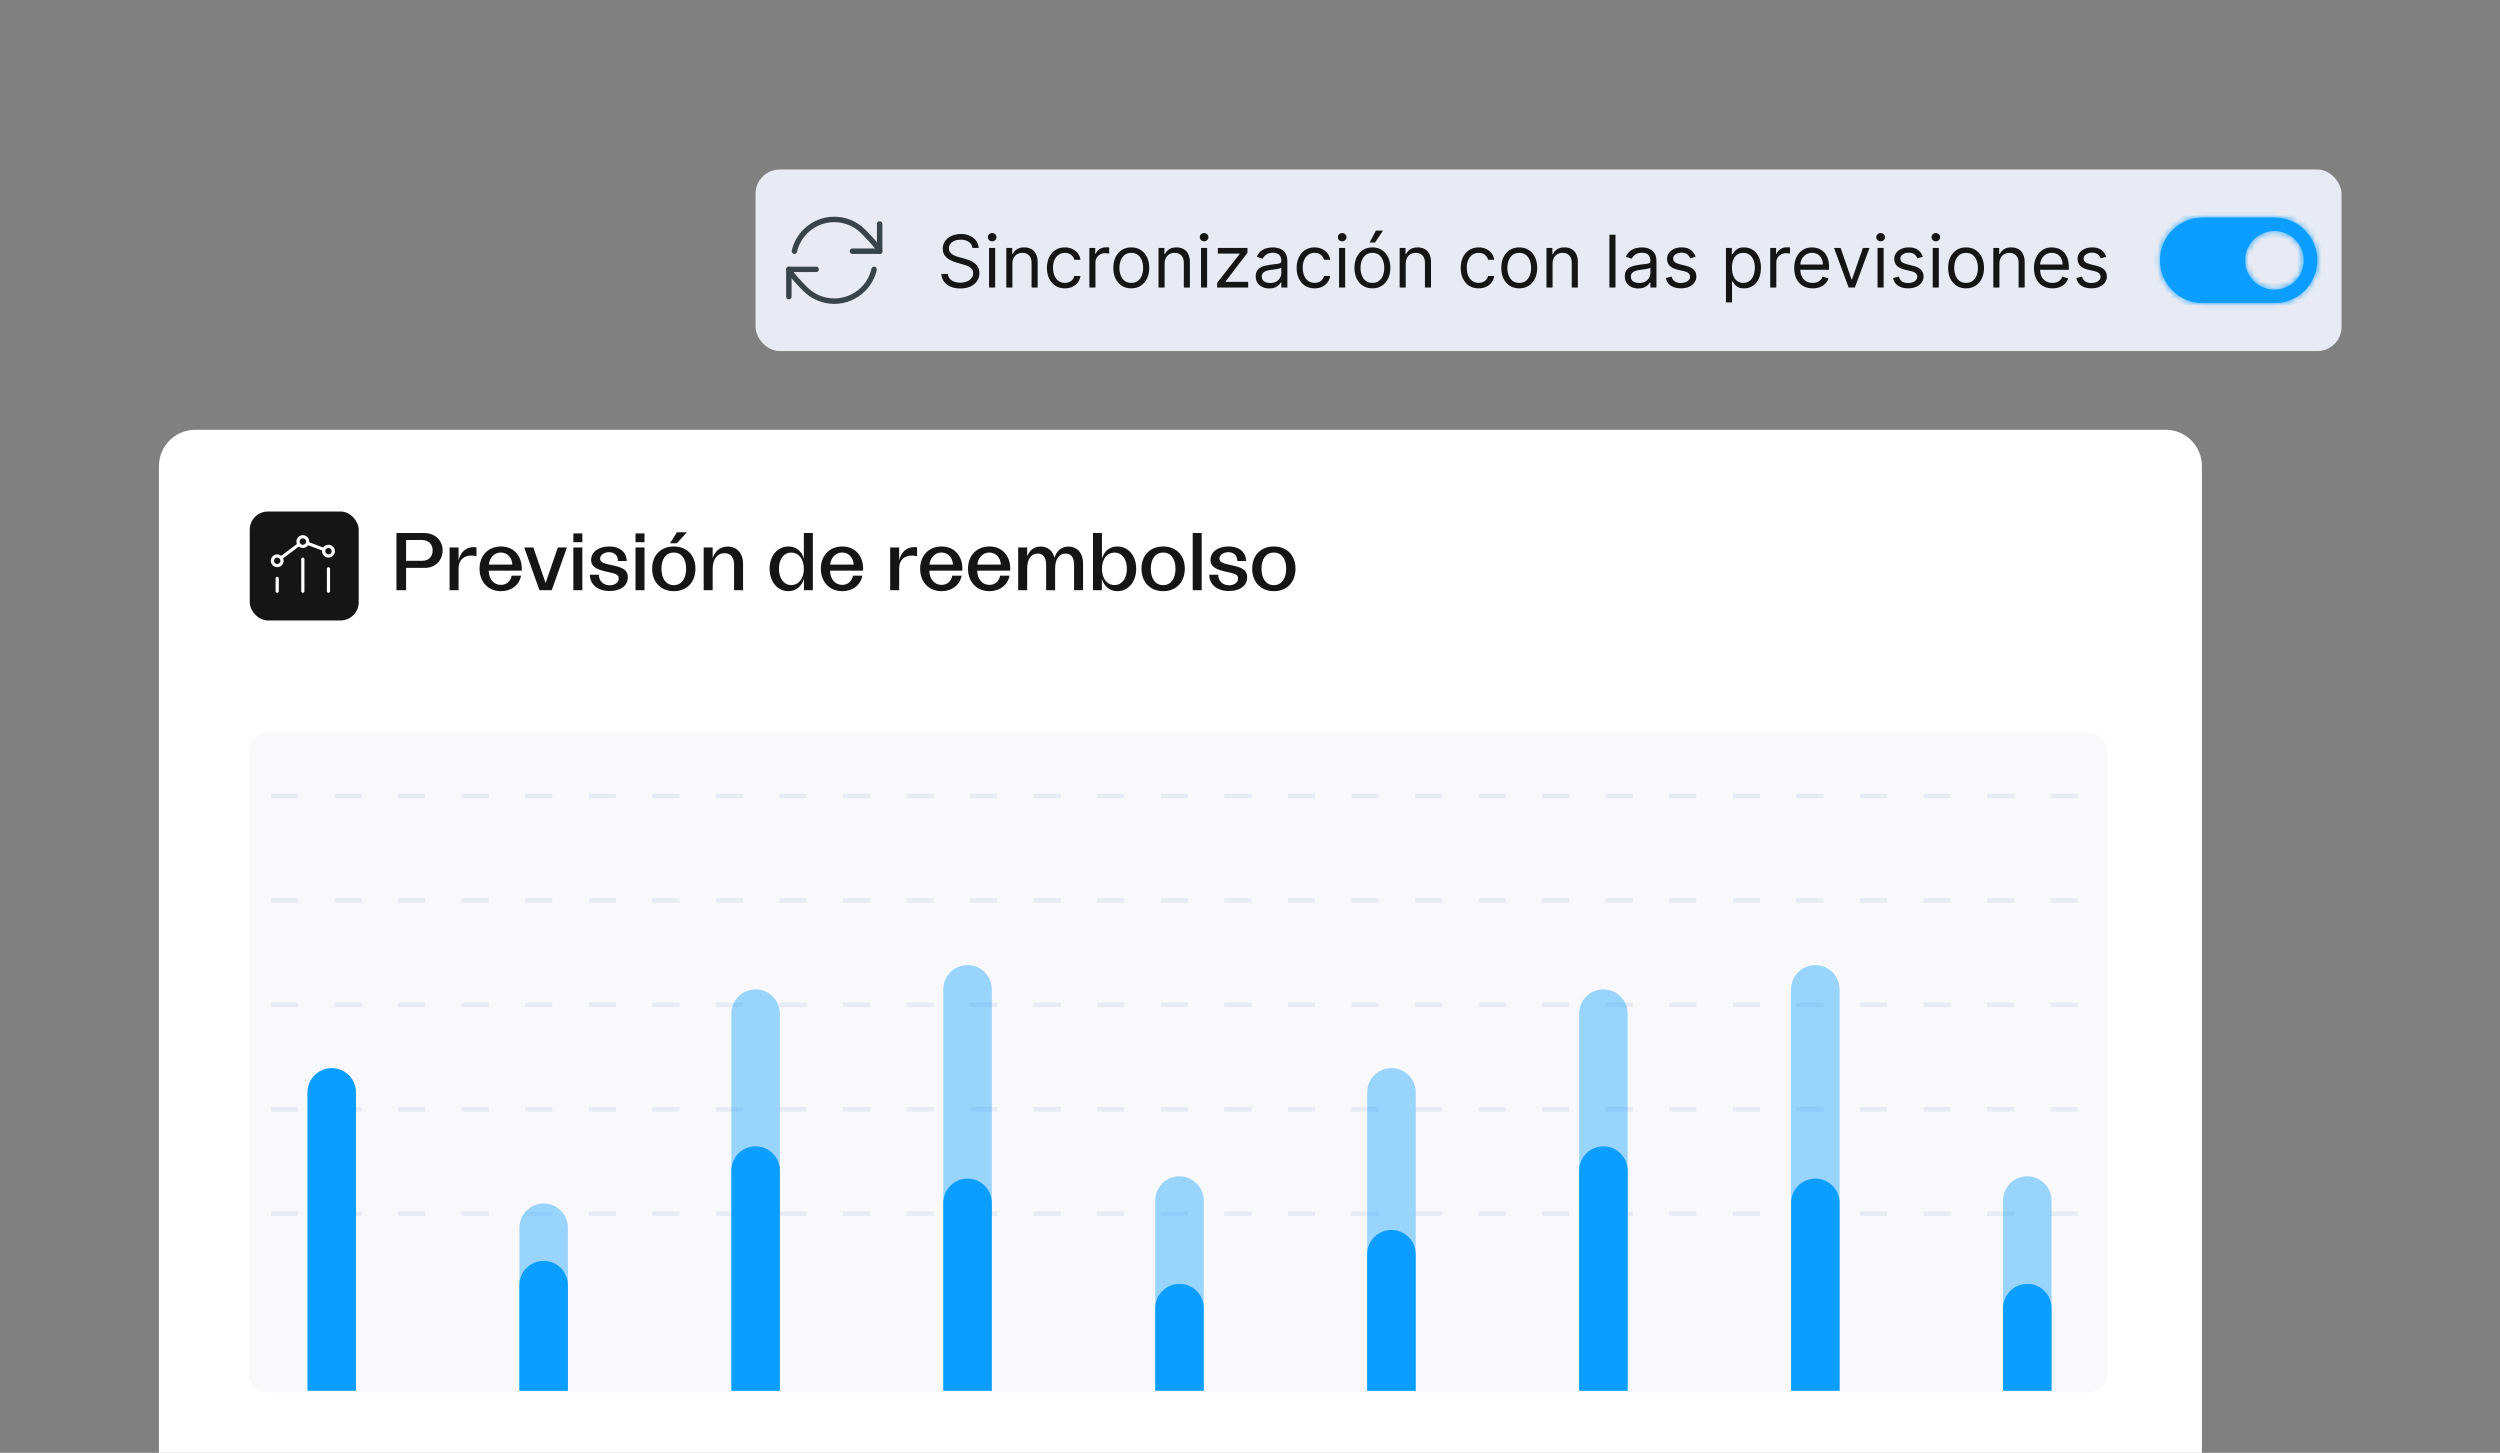 <svg width="413" height="240" viewBox="0 0 413 240" fill="none" xmlns="http://www.w3.org/2000/svg">
<rect x="0" y="0" width="413" height="240" fill="#808080" stroke="none"/>
<g clip-path="url(#clip0_10545_320664)">
<g clip-path="url(#clip1_10545_320664)">
<path d="M26.258 77C26.258 73.686 28.944 71 32.258 71H357.758C361.072 71 363.758 73.686 363.758 77V342.5C363.758 345.814 361.072 348.5 357.758 348.5H32.258C28.944 348.5 26.258 345.814 26.258 342.5V77Z" fill="white"/>
<rect x="41.258" y="84.5" width="18" height="18" rx="3" fill="#151515"/>
<path d="M54.264 97.669V93.963M50.028 97.669V92.375M45.793 97.669V95.552" stroke="white" stroke-width="0.529" stroke-linecap="round" stroke-linejoin="round"/>
<path d="M50.774 89.745L53.51 90.771M49.394 89.943L46.429 92.166M54.826 90.493C55.136 90.803 55.136 91.306 54.826 91.616C54.516 91.926 54.013 91.926 53.703 91.616C53.393 91.306 53.393 90.803 53.703 90.493C54.013 90.183 54.516 90.183 54.826 90.493ZM46.356 92.081C46.666 92.391 46.666 92.894 46.356 93.204C46.045 93.514 45.543 93.514 45.233 93.204C44.922 92.894 44.922 92.391 45.233 92.081C45.543 91.771 46.045 91.771 46.356 92.081ZM50.591 88.904C50.901 89.215 50.901 89.717 50.591 90.028C50.281 90.338 49.778 90.338 49.468 90.028C49.158 89.717 49.158 89.215 49.468 88.904C49.778 88.594 50.281 88.594 50.591 88.904Z" stroke="white" stroke-width="0.529" stroke-linecap="round" stroke-linejoin="round"/>
<path d="M65.493 97.5V88.05H70.056C71.838 88.05 73.121 89.251 73.121 90.925C73.121 92.6 71.892 93.814 70.205 93.814H67.086V97.5H65.493ZM67.086 92.64H69.8C70.812 92.64 71.474 91.938 71.474 90.925C71.474 89.927 70.785 89.211 69.719 89.211H67.086V92.64ZM74.27 97.5V90.439H75.755V92.573C76.079 91.249 76.916 90.385 78.266 90.385C78.415 90.385 78.563 90.385 78.712 90.426V91.897C78.469 91.83 78.145 91.776 77.888 91.776C76.741 91.776 75.755 92.41 75.755 93.909V97.5H74.27ZM82.769 97.662C80.65 97.662 79.219 96.136 79.219 93.95C79.219 91.776 80.65 90.278 82.769 90.278C85.132 90.278 86.347 92.181 86.185 94.273H80.744C80.744 95.664 81.581 96.623 82.756 96.623C83.674 96.623 84.376 96.015 84.524 95.097H86.077C85.78 96.677 84.443 97.662 82.769 97.662ZM80.758 93.275H84.646C84.578 92.1 83.809 91.276 82.742 91.276C81.676 91.276 80.866 92.127 80.758 93.275ZM89.12 97.5L86.595 90.439H88.107L90.132 96.312L92.157 90.439H93.656L91.145 97.5H89.12ZM94.718 97.5V90.439H96.203V97.5H94.718ZM94.718 89.576V88.118H96.203V89.576H94.718ZM100.717 97.635C98.624 97.635 97.45 96.46 97.45 94.948H98.935C98.935 96.123 99.826 96.69 100.73 96.69C101.459 96.69 102.215 96.299 102.215 95.556C102.215 94.921 101.689 94.76 100.474 94.503C98.854 94.152 97.652 93.774 97.652 92.505C97.652 91.249 98.8 90.278 100.636 90.278C102.634 90.278 103.538 91.439 103.538 92.68H102.094C102.08 91.776 101.54 91.222 100.609 91.222C99.731 91.222 99.137 91.736 99.137 92.289C99.137 92.924 99.88 93.112 100.96 93.342C102.58 93.68 103.714 93.99 103.714 95.367C103.714 96.798 102.485 97.635 100.717 97.635ZM104.988 97.5V90.439H106.473V97.5H104.988ZM104.988 89.576V88.118H106.473V89.576H104.988ZM111.324 97.662C109.164 97.662 107.733 96.177 107.733 93.936C107.733 91.736 109.164 90.278 111.324 90.278C113.457 90.278 114.888 91.736 114.888 93.936C114.888 96.177 113.457 97.662 111.324 97.662ZM109.272 93.95C109.272 95.624 110.055 96.663 111.311 96.663C112.566 96.663 113.349 95.624 113.349 93.95C113.349 92.302 112.566 91.276 111.311 91.276C110.055 91.276 109.272 92.302 109.272 93.95ZM110.676 89.751L111.837 87.928H113.471L111.824 89.751H110.676ZM116.247 97.5V90.439H117.732V92.195C118.15 90.966 119.041 90.291 120.216 90.291C121.728 90.291 122.754 91.371 122.754 93.153V97.5H121.269V93.275C121.269 92.087 120.688 91.385 119.689 91.385C118.474 91.385 117.732 92.41 117.732 93.977V97.5H116.247ZM130.246 97.662C128.491 97.662 127.141 96.163 127.141 93.95C127.141 91.763 128.477 90.278 130.259 90.278C131.515 90.278 132.487 91.074 132.797 92.316V88.05H134.282V97.5H132.811V95.61C132.446 96.852 131.501 97.662 130.246 97.662ZM128.68 93.95C128.68 95.57 129.503 96.65 130.705 96.65C131.96 96.65 132.797 95.583 132.797 93.963C132.797 92.356 131.96 91.29 130.705 91.29C129.49 91.29 128.68 92.356 128.68 93.95ZM139.155 97.662C137.036 97.662 135.605 96.136 135.605 93.95C135.605 91.776 137.036 90.278 139.155 90.278C141.518 90.278 142.733 92.181 142.571 94.273H137.13C137.13 95.664 137.967 96.623 139.142 96.623C140.06 96.623 140.762 96.015 140.91 95.097H142.463C142.166 96.677 140.829 97.662 139.155 97.662ZM137.144 93.275H141.032C140.964 92.1 140.195 91.276 139.128 91.276C138.062 91.276 137.252 92.127 137.144 93.275ZM147.057 97.5V90.439H148.542V92.573C148.866 91.249 149.703 90.385 151.053 90.385C151.202 90.385 151.35 90.385 151.499 90.426V91.897C151.256 91.83 150.932 91.776 150.675 91.776C149.528 91.776 148.542 92.41 148.542 93.909V97.5H147.057ZM155.556 97.662C153.436 97.662 152.005 96.136 152.005 93.95C152.005 91.776 153.436 90.278 155.556 90.278C157.918 90.278 159.133 92.181 158.971 94.273H153.531C153.531 95.664 154.368 96.623 155.542 96.623C156.46 96.623 157.162 96.015 157.311 95.097H158.863C158.566 96.677 157.23 97.662 155.556 97.662ZM153.544 93.275H157.432C157.365 92.1 156.595 91.276 155.529 91.276C154.462 91.276 153.652 92.127 153.544 93.275ZM163.466 97.662C161.346 97.662 159.915 96.136 159.915 93.95C159.915 91.776 161.346 90.278 163.466 90.278C165.828 90.278 167.043 92.181 166.881 94.273H161.441C161.441 95.664 162.278 96.623 163.452 96.623C164.37 96.623 165.072 96.015 165.221 95.097H166.773C166.476 96.677 165.14 97.662 163.466 97.662ZM161.454 93.275H165.342C165.275 92.1 164.505 91.276 163.439 91.276C162.372 91.276 161.562 92.127 161.454 93.275ZM177.438 93.315C177.438 92.005 176.871 91.452 176.047 91.452C174.913 91.452 174.306 92.424 174.306 93.95V97.5H172.821V93.315C172.821 92.019 172.254 91.452 171.43 91.452C170.296 91.452 169.689 92.424 169.689 93.95V97.5H168.204V90.439H169.689V91.897C170.107 90.871 170.863 90.291 171.916 90.291C173.01 90.291 173.901 90.912 174.198 92.141C174.576 90.953 175.386 90.291 176.52 90.291C177.883 90.291 178.923 91.276 178.923 93.126V97.5H177.438V93.315ZM184.593 97.662C183.338 97.662 182.393 96.865 182.028 95.624V97.5H180.557V88.05H182.042V92.302C182.366 91.074 183.324 90.278 184.58 90.278C186.362 90.278 187.698 91.763 187.698 93.95C187.698 96.163 186.348 97.662 184.593 97.662ZM182.042 93.963C182.042 95.583 182.879 96.65 184.134 96.65C185.349 96.65 186.159 95.57 186.159 93.95C186.159 92.356 185.349 91.29 184.134 91.29C182.879 91.29 182.042 92.356 182.042 93.963ZM192.166 97.662C190.006 97.662 188.575 96.177 188.575 93.936C188.575 91.736 190.006 90.278 192.166 90.278C194.299 90.278 195.73 91.736 195.73 93.936C195.73 96.177 194.299 97.662 192.166 97.662ZM190.114 93.95C190.114 95.624 190.897 96.663 192.152 96.663C193.408 96.663 194.191 95.624 194.191 93.95C194.191 92.302 193.408 91.276 192.152 91.276C190.897 91.276 190.114 92.302 190.114 93.95ZM197.036 97.5V88.05H198.521V97.5H197.036ZM203.034 97.635C200.942 97.635 199.767 96.46 199.767 94.948H201.252C201.252 96.123 202.143 96.69 203.048 96.69C203.777 96.69 204.533 96.299 204.533 95.556C204.533 94.921 204.006 94.76 202.791 94.503C201.171 94.152 199.97 93.774 199.97 92.505C199.97 91.249 201.117 90.278 202.953 90.278C204.951 90.278 205.856 91.439 205.856 92.68H204.411C204.398 91.776 203.858 91.222 202.926 91.222C202.049 91.222 201.455 91.736 201.455 92.289C201.455 92.924 202.197 93.112 203.277 93.342C204.897 93.68 206.031 93.99 206.031 95.367C206.031 96.798 204.803 97.635 203.034 97.635ZM210.452 97.662C208.292 97.662 206.861 96.177 206.861 93.936C206.861 91.736 208.292 90.278 210.452 90.278C212.585 90.278 214.016 91.736 214.016 93.936C214.016 96.177 212.585 97.662 210.452 97.662ZM208.4 93.95C208.4 95.624 209.183 96.663 210.438 96.663C211.694 96.663 212.477 95.624 212.477 93.95C212.477 92.302 211.694 91.276 210.438 91.276C209.183 91.276 208.4 92.302 208.4 93.95Z" fill="#151515"/>
<g clip-path="url(#clip2_10545_320664)">
<rect x="41.102" y="121" width="307" height="109" rx="3" fill="#F9F9FB"/>
<line x1="34.25" y1="131.5" x2="355.455" y2="131.5" stroke="#E8EBF3" stroke-width="0.75" stroke-dasharray="4.5 6"/>
<line x1="34.25" y1="148.75" x2="355.455" y2="148.75" stroke="#E8EBF3" stroke-width="0.75" stroke-dasharray="4.5 6"/>
<line x1="34.25" y1="166" x2="355.455" y2="166" stroke="#E8EBF3" stroke-width="0.75" stroke-dasharray="4.5 6"/>
<line x1="34.25" y1="183.25" x2="355.455" y2="183.25" stroke="#E8EBF3" stroke-width="0.75" stroke-dasharray="4.5 6"/>
<line x1="34.25" y1="200.5" x2="355.455" y2="200.5" stroke="#E8EBF3" stroke-width="0.75" stroke-dasharray="4.5 6"/>
<path d="M50.793 180.46C50.793 178.247 52.587 176.453 54.8 176.453C57.013 176.453 58.807 178.247 58.807 180.46L58.807 229.757H50.793L50.793 180.46Z" fill="#0C9EFF"/>
<path d="M85.805 202.827C85.805 200.614 87.599 198.82 89.811 198.82C92.024 198.82 93.818 200.614 93.818 202.827L93.818 229.755H85.805L85.805 202.827Z" fill="#0C9EFF" fill-opacity="0.4"/>
<path d="M85.805 212.304C85.805 210.091 87.599 208.297 89.811 208.297C92.024 208.297 93.818 210.091 93.818 212.304L93.818 229.755H85.805L85.805 212.304Z" fill="#0C9EFF"/>
<path d="M120.82 167.452C120.82 165.239 122.614 163.445 124.827 163.445C127.04 163.445 128.834 165.239 128.834 167.452L128.834 229.754H120.82L120.82 167.452Z" fill="#0C9EFF" fill-opacity="0.4"/>
<path d="M120.82 193.382C120.82 191.169 122.614 189.375 124.827 189.375C127.04 189.375 128.834 191.169 128.834 193.382L128.834 229.755H120.82L120.82 193.382Z" fill="#0C9EFF"/>
<path d="M155.832 163.436C155.832 161.224 157.626 159.43 159.839 159.43C162.052 159.43 163.846 161.224 163.846 163.436L163.846 229.752H155.832L155.832 163.436Z" fill="#0C9EFF" fill-opacity="0.4"/>
<path d="M155.832 198.71C155.832 196.497 157.626 194.703 159.839 194.703C162.052 194.703 163.846 196.497 163.846 198.71L163.846 229.754H155.832L155.832 198.71Z" fill="#0C9EFF"/>
<path d="M190.848 198.335C190.848 196.122 192.642 194.328 194.854 194.328C197.067 194.328 198.861 196.122 198.861 198.335L198.861 229.75H190.848L190.848 198.335Z" fill="#0C9EFF" fill-opacity="0.4"/>
<path d="M190.848 216.101C190.848 213.888 192.642 212.094 194.854 212.094C197.067 212.094 198.861 213.888 198.861 216.101L198.861 229.75H190.848L190.848 216.101Z" fill="#0C9EFF"/>
<path d="M225.859 180.46C225.859 178.247 227.653 176.453 229.866 176.453C232.079 176.453 233.873 178.247 233.873 180.46L233.873 229.757H225.859L225.859 180.46Z" fill="#0C9EFF" fill-opacity="0.4"/>
<path d="M225.859 207.194C225.859 204.981 227.653 203.188 229.866 203.188C232.079 203.188 233.873 204.981 233.873 207.194L233.873 229.756H225.859L225.859 207.194Z" fill="#0C9EFF"/>
<path d="M260.875 167.452C260.875 165.239 262.669 163.445 264.882 163.445C267.095 163.445 268.889 165.239 268.889 167.452L268.889 229.754H260.875L260.875 167.452Z" fill="#0C9EFF" fill-opacity="0.4"/>
<path d="M260.875 193.382C260.875 191.169 262.669 189.375 264.882 189.375C267.095 189.375 268.889 191.169 268.889 193.382L268.889 229.755H260.875L260.875 193.382Z" fill="#0C9EFF"/>
<path d="M295.887 163.436C295.887 161.224 297.681 159.43 299.894 159.43C302.106 159.43 303.9 161.224 303.9 163.436L303.9 229.752H295.887L295.887 163.436Z" fill="#0C9EFF" fill-opacity="0.4"/>
<path d="M295.887 198.71C295.887 196.497 297.681 194.703 299.894 194.703C302.106 194.703 303.9 196.497 303.9 198.71L303.9 229.754H295.887L295.887 198.71Z" fill="#0C9EFF"/>
<path d="M330.902 198.335C330.902 196.122 332.696 194.328 334.909 194.328C337.122 194.328 338.916 196.122 338.916 198.335L338.916 229.75H330.902L330.902 198.335Z" fill="#0C9EFF" fill-opacity="0.4"/>
<path d="M330.902 216.101C330.902 213.888 332.696 212.094 334.909 212.094C337.122 212.094 338.916 213.888 338.916 216.101L338.916 229.75H330.902L330.902 216.101Z" fill="#0C9EFF"/>
</g>
</g>
<rect x="124.82" y="28" width="262" height="30" rx="4" fill="#E8EBF3"/>
<path d="M130.32 44.5C130.32 44.5 130.411 45.137 133.047 47.773C135.683 50.409 139.957 50.409 142.593 47.773C143.527 46.839 144.13 45.7 144.402 44.5M145.32 41.5C145.32 41.5 145.229 40.863 142.593 38.227C139.957 35.591 135.683 35.591 133.047 38.227C132.113 39.161 131.51 40.3 131.238 41.5" stroke="#39434C" stroke-width="0.9" stroke-linecap="round" stroke-linejoin="round"/>
<path d="M145.32 37V41.5H140.82M130.32 49V44.5H134.82" stroke="#39434C" stroke-width="0.9" stroke-linecap="round" stroke-linejoin="round"/>
<path d="M160.65 40.955C160.599 40.523 160.391 40.188 160.028 39.949C159.664 39.71 159.218 39.591 158.69 39.591C158.303 39.591 157.965 39.653 157.675 39.778C157.388 39.903 157.164 40.075 157.002 40.294C156.843 40.513 156.763 40.761 156.763 41.04C156.763 41.273 156.819 41.473 156.93 41.641C157.043 41.805 157.188 41.943 157.364 42.054C157.54 42.162 157.725 42.251 157.918 42.322C158.112 42.391 158.289 42.446 158.451 42.489L159.337 42.727C159.565 42.787 159.817 42.869 160.096 42.974C160.377 43.08 160.646 43.223 160.901 43.405C161.16 43.584 161.373 43.814 161.54 44.095C161.708 44.376 161.792 44.722 161.792 45.131C161.792 45.602 161.668 46.028 161.421 46.409C161.177 46.79 160.819 47.092 160.347 47.317C159.879 47.541 159.309 47.653 158.638 47.653C158.013 47.653 157.472 47.553 157.015 47.351C156.56 47.149 156.202 46.868 155.941 46.507C155.683 46.146 155.536 45.727 155.502 45.25H156.593C156.621 45.58 156.732 45.852 156.925 46.068C157.121 46.281 157.369 46.44 157.667 46.545C157.968 46.648 158.292 46.699 158.638 46.699C159.042 46.699 159.404 46.633 159.725 46.503C160.046 46.369 160.3 46.185 160.488 45.949C160.675 45.71 160.769 45.432 160.769 45.114C160.769 44.824 160.688 44.588 160.526 44.406C160.364 44.224 160.151 44.077 159.887 43.963C159.623 43.849 159.337 43.75 159.031 43.665L157.957 43.358C157.275 43.162 156.735 42.882 156.337 42.519C155.94 42.155 155.741 41.679 155.741 41.091C155.741 40.602 155.873 40.176 156.137 39.812C156.404 39.446 156.762 39.162 157.211 38.96C157.663 38.756 158.167 38.653 158.724 38.653C159.286 38.653 159.786 38.754 160.224 38.956C160.661 39.155 161.008 39.428 161.263 39.774C161.522 40.121 161.658 40.514 161.673 40.955H160.65ZM163.393 47.5V40.955H164.399V47.5H163.393ZM163.904 39.864C163.708 39.864 163.539 39.797 163.397 39.663C163.258 39.53 163.189 39.369 163.189 39.182C163.189 38.994 163.258 38.834 163.397 38.7C163.539 38.567 163.708 38.5 163.904 38.5C164.1 38.5 164.268 38.567 164.407 38.7C164.549 38.834 164.62 38.994 164.62 39.182C164.62 39.369 164.549 39.53 164.407 39.663C164.268 39.797 164.1 39.864 163.904 39.864ZM167.246 43.562V47.5H166.241V40.955H167.212V41.977H167.298C167.451 41.645 167.684 41.378 167.996 41.176C168.309 40.972 168.712 40.869 169.207 40.869C169.65 40.869 170.038 40.96 170.37 41.142C170.702 41.321 170.961 41.594 171.146 41.96C171.33 42.324 171.423 42.784 171.423 43.341V47.5H170.417V43.409C170.417 42.895 170.283 42.494 170.016 42.207C169.749 41.918 169.383 41.773 168.917 41.773C168.596 41.773 168.309 41.842 168.056 41.981C167.806 42.121 167.609 42.324 167.464 42.591C167.319 42.858 167.246 43.182 167.246 43.562ZM175.919 47.636C175.306 47.636 174.777 47.492 174.334 47.202C173.891 46.912 173.55 46.513 173.311 46.004C173.073 45.496 172.953 44.915 172.953 44.261C172.953 43.597 173.076 43.01 173.32 42.501C173.567 41.99 173.911 41.591 174.351 41.304C174.794 41.014 175.311 40.869 175.902 40.869C176.363 40.869 176.777 40.955 177.147 41.125C177.516 41.295 177.819 41.534 178.054 41.841C178.29 42.148 178.436 42.506 178.493 42.915H177.488C177.411 42.617 177.24 42.352 176.976 42.122C176.715 41.889 176.363 41.773 175.919 41.773C175.527 41.773 175.184 41.875 174.888 42.08C174.596 42.281 174.367 42.567 174.202 42.936C174.04 43.303 173.959 43.733 173.959 44.227C173.959 44.733 174.039 45.173 174.198 45.548C174.36 45.923 174.587 46.215 174.88 46.422C175.175 46.629 175.522 46.733 175.919 46.733C176.181 46.733 176.418 46.688 176.631 46.597C176.844 46.506 177.025 46.375 177.172 46.205C177.32 46.034 177.425 45.83 177.488 45.591H178.493C178.436 45.977 178.296 46.325 178.071 46.635C177.85 46.942 177.556 47.186 177.189 47.368C176.826 47.547 176.402 47.636 175.919 47.636ZM179.963 47.5V40.955H180.935V41.943H181.003C181.123 41.619 181.338 41.356 181.651 41.155C181.963 40.953 182.316 40.852 182.708 40.852C182.782 40.852 182.874 40.854 182.985 40.856C183.096 40.859 183.179 40.864 183.236 40.869V41.892C183.202 41.883 183.124 41.871 183.002 41.854C182.882 41.834 182.756 41.824 182.623 41.824C182.304 41.824 182.02 41.891 181.77 42.024C181.523 42.155 181.327 42.337 181.182 42.57C181.04 42.8 180.969 43.062 180.969 43.358V47.5H179.963ZM186.888 47.636C186.297 47.636 185.779 47.496 185.333 47.215C184.89 46.933 184.543 46.54 184.293 46.034C184.046 45.528 183.922 44.938 183.922 44.261C183.922 43.58 184.046 42.984 184.293 42.476C184.543 41.967 184.89 41.572 185.333 41.291C185.779 41.01 186.297 40.869 186.888 40.869C187.479 40.869 187.996 41.01 188.439 41.291C188.885 41.572 189.232 41.967 189.479 42.476C189.729 42.984 189.854 43.58 189.854 44.261C189.854 44.938 189.729 45.528 189.479 46.034C189.232 46.54 188.885 46.933 188.439 47.215C187.996 47.496 187.479 47.636 186.888 47.636ZM186.888 46.733C187.337 46.733 187.706 46.618 187.996 46.388C188.286 46.158 188.5 45.855 188.64 45.48C188.779 45.105 188.848 44.699 188.848 44.261C188.848 43.824 188.779 43.416 188.64 43.038C188.5 42.66 188.286 42.355 187.996 42.122C187.706 41.889 187.337 41.773 186.888 41.773C186.439 41.773 186.07 41.889 185.78 42.122C185.49 42.355 185.276 42.66 185.137 43.038C184.998 43.416 184.928 43.824 184.928 44.261C184.928 44.699 184.998 45.105 185.137 45.48C185.276 45.855 185.49 46.158 185.78 46.388C186.07 46.618 186.439 46.733 186.888 46.733ZM192.395 43.562V47.5H191.389V40.955H192.361V41.977H192.446C192.599 41.645 192.832 41.378 193.145 41.176C193.457 40.972 193.861 40.869 194.355 40.869C194.798 40.869 195.186 40.96 195.518 41.142C195.851 41.321 196.109 41.594 196.294 41.96C196.479 42.324 196.571 42.784 196.571 43.341V47.5H195.565V43.409C195.565 42.895 195.432 42.494 195.165 42.207C194.898 41.918 194.531 41.773 194.065 41.773C193.744 41.773 193.457 41.842 193.205 41.981C192.955 42.121 192.757 42.324 192.612 42.591C192.467 42.858 192.395 43.182 192.395 43.562ZM198.409 47.5V40.955H199.414V47.5H198.409ZM198.92 39.864C198.724 39.864 198.555 39.797 198.413 39.663C198.274 39.53 198.204 39.369 198.204 39.182C198.204 38.994 198.274 38.834 198.413 38.7C198.555 38.567 198.724 38.5 198.92 38.5C199.116 38.5 199.284 38.567 199.423 38.7C199.565 38.834 199.636 38.994 199.636 39.182C199.636 39.369 199.565 39.53 199.423 39.663C199.284 39.797 199.116 39.864 198.92 39.864ZM201.069 47.5V46.733L204.785 41.96V41.892H201.188V40.955H206.08V41.756L202.467 46.494V46.562H206.2V47.5H201.069ZM209.675 47.653C209.26 47.653 208.884 47.575 208.545 47.419C208.207 47.26 207.939 47.031 207.74 46.733C207.541 46.432 207.442 46.068 207.442 45.642C207.442 45.267 207.516 44.963 207.663 44.73C207.811 44.494 208.009 44.31 208.256 44.176C208.503 44.043 208.776 43.943 209.074 43.878C209.375 43.81 209.678 43.756 209.982 43.716C210.379 43.665 210.702 43.626 210.949 43.601C211.199 43.572 211.381 43.526 211.494 43.46C211.611 43.395 211.669 43.281 211.669 43.119V43.085C211.669 42.665 211.554 42.338 211.324 42.105C211.097 41.872 210.751 41.756 210.288 41.756C209.808 41.756 209.432 41.861 209.159 42.071C208.886 42.281 208.695 42.506 208.584 42.744L207.629 42.403C207.8 42.006 208.027 41.696 208.311 41.474C208.598 41.25 208.911 41.094 209.249 41.006C209.589 40.915 209.925 40.869 210.254 40.869C210.464 40.869 210.706 40.895 210.979 40.946C211.254 40.994 211.52 41.095 211.776 41.249C212.034 41.402 212.249 41.633 212.419 41.943C212.589 42.253 212.675 42.668 212.675 43.188V47.5H211.669V46.614H211.618C211.55 46.756 211.436 46.908 211.277 47.07C211.118 47.231 210.906 47.369 210.642 47.483C210.378 47.597 210.055 47.653 209.675 47.653ZM209.828 46.75C210.226 46.75 210.561 46.672 210.834 46.516C211.109 46.359 211.317 46.158 211.456 45.91C211.598 45.663 211.669 45.403 211.669 45.131V44.21C211.626 44.261 211.533 44.308 211.388 44.351C211.246 44.391 211.081 44.426 210.893 44.457C210.709 44.486 210.528 44.511 210.352 44.534C210.179 44.554 210.038 44.571 209.93 44.585C209.669 44.619 209.425 44.675 209.197 44.751C208.973 44.825 208.791 44.938 208.652 45.088C208.516 45.236 208.447 45.438 208.447 45.693C208.447 46.043 208.577 46.307 208.835 46.486C209.097 46.662 209.428 46.75 209.828 46.75ZM217.169 47.636C216.556 47.636 216.027 47.492 215.584 47.202C215.141 46.912 214.8 46.513 214.561 46.004C214.323 45.496 214.203 44.915 214.203 44.261C214.203 43.597 214.326 43.01 214.57 42.501C214.817 41.99 215.161 41.591 215.601 41.304C216.044 41.014 216.561 40.869 217.152 40.869C217.613 40.869 218.027 40.955 218.397 41.125C218.766 41.295 219.069 41.534 219.304 41.841C219.54 42.148 219.686 42.506 219.743 42.915H218.738C218.661 42.617 218.49 42.352 218.226 42.122C217.965 41.889 217.613 41.773 217.169 41.773C216.777 41.773 216.434 41.875 216.138 42.08C215.846 42.281 215.617 42.567 215.452 42.936C215.29 43.303 215.209 43.733 215.209 44.227C215.209 44.733 215.289 45.173 215.448 45.548C215.61 45.923 215.837 46.215 216.13 46.422C216.425 46.629 216.772 46.733 217.169 46.733C217.431 46.733 217.668 46.688 217.881 46.597C218.094 46.506 218.275 46.375 218.422 46.205C218.57 46.034 218.675 45.83 218.738 45.591H219.743C219.686 45.977 219.546 46.325 219.321 46.635C219.1 46.942 218.806 47.186 218.439 47.368C218.076 47.547 217.652 47.636 217.169 47.636ZM221.213 47.5V40.955H222.219V47.5H221.213ZM221.725 39.864C221.529 39.864 221.36 39.797 221.218 39.663C221.078 39.53 221.009 39.369 221.009 39.182C221.009 38.994 221.078 38.834 221.218 38.7C221.36 38.567 221.529 38.5 221.725 38.5C221.921 38.5 222.088 38.567 222.228 38.7C222.37 38.834 222.441 38.994 222.441 39.182C222.441 39.369 222.37 39.53 222.228 39.663C222.088 39.797 221.921 39.864 221.725 39.864ZM226.72 47.636C226.129 47.636 225.611 47.496 225.165 47.215C224.722 46.933 224.375 46.54 224.125 46.034C223.878 45.528 223.754 44.938 223.754 44.261C223.754 43.58 223.878 42.984 224.125 42.476C224.375 41.967 224.722 41.572 225.165 41.291C225.611 41.01 226.129 40.869 226.72 40.869C227.311 40.869 227.828 41.01 228.271 41.291C228.717 41.572 229.064 41.967 229.311 42.476C229.561 42.984 229.686 43.58 229.686 44.261C229.686 44.938 229.561 45.528 229.311 46.034C229.064 46.54 228.717 46.933 228.271 47.215C227.828 47.496 227.311 47.636 226.72 47.636ZM226.72 46.733C227.169 46.733 227.538 46.618 227.828 46.388C228.118 46.158 228.332 45.855 228.472 45.48C228.611 45.105 228.68 44.699 228.68 44.261C228.68 43.824 228.611 43.416 228.472 43.038C228.332 42.66 228.118 42.355 227.828 42.122C227.538 41.889 227.169 41.773 226.72 41.773C226.271 41.773 225.902 41.889 225.612 42.122C225.322 42.355 225.108 42.66 224.969 43.038C224.83 43.416 224.76 43.824 224.76 44.261C224.76 44.699 224.83 45.105 224.969 45.48C225.108 45.855 225.322 46.158 225.612 46.388C225.902 46.618 226.271 46.733 226.72 46.733ZM226.26 40.068L227.3 38.091H228.476L227.146 40.068H226.26ZM232.227 43.562V47.5H231.221V40.955H232.193V41.977H232.278C232.431 41.645 232.664 41.378 232.977 41.176C233.289 40.972 233.693 40.869 234.187 40.869C234.63 40.869 235.018 40.96 235.35 41.142C235.683 41.321 235.941 41.594 236.126 41.96C236.311 42.324 236.403 42.784 236.403 43.341V47.5H235.397V43.409C235.397 42.895 235.264 42.494 234.997 42.207C234.73 41.918 234.363 41.773 233.897 41.773C233.576 41.773 233.289 41.842 233.037 41.981C232.787 42.121 232.589 42.324 232.444 42.591C232.299 42.858 232.227 43.182 232.227 43.562ZM244.275 47.636C243.661 47.636 243.133 47.492 242.69 47.202C242.246 46.912 241.906 46.513 241.667 46.004C241.428 45.496 241.309 44.915 241.309 44.261C241.309 43.597 241.431 43.01 241.675 42.501C241.923 41.99 242.266 41.591 242.707 41.304C243.15 41.014 243.667 40.869 244.258 40.869C244.718 40.869 245.133 40.955 245.502 41.125C245.871 41.295 246.174 41.534 246.41 41.841C246.646 42.148 246.792 42.506 246.849 42.915H245.843C245.766 42.617 245.596 42.352 245.332 42.122C245.07 41.889 244.718 41.773 244.275 41.773C243.883 41.773 243.539 41.875 243.244 42.08C242.951 42.281 242.722 42.567 242.558 42.936C242.396 43.303 242.315 43.733 242.315 44.227C242.315 44.733 242.394 45.173 242.553 45.548C242.715 45.923 242.942 46.215 243.235 46.422C243.531 46.629 243.877 46.733 244.275 46.733C244.536 46.733 244.773 46.688 244.987 46.597C245.2 46.506 245.38 46.375 245.528 46.205C245.675 46.034 245.781 45.83 245.843 45.591H246.849C246.792 45.977 246.651 46.325 246.427 46.635C246.205 46.942 245.911 47.186 245.545 47.368C245.181 47.547 244.758 47.636 244.275 47.636ZM250.978 47.636C250.387 47.636 249.869 47.496 249.423 47.215C248.979 46.933 248.633 46.54 248.383 46.034C248.136 45.528 248.012 44.938 248.012 44.261C248.012 43.58 248.136 42.984 248.383 42.476C248.633 41.967 248.979 41.572 249.423 41.291C249.869 41.01 250.387 40.869 250.978 40.869C251.569 40.869 252.086 41.01 252.529 41.291C252.975 41.572 253.322 41.967 253.569 42.476C253.819 42.984 253.944 43.58 253.944 44.261C253.944 44.938 253.819 45.528 253.569 46.034C253.322 46.54 252.975 46.933 252.529 47.215C252.086 47.496 251.569 47.636 250.978 47.636ZM250.978 46.733C251.427 46.733 251.796 46.618 252.086 46.388C252.376 46.158 252.59 45.855 252.729 45.48C252.869 45.105 252.938 44.699 252.938 44.261C252.938 43.824 252.869 43.416 252.729 43.038C252.59 42.66 252.376 42.355 252.086 42.122C251.796 41.889 251.427 41.773 250.978 41.773C250.529 41.773 250.16 41.889 249.87 42.122C249.58 42.355 249.366 42.66 249.227 43.038C249.087 43.416 249.018 43.824 249.018 44.261C249.018 44.699 249.087 45.105 249.227 45.48C249.366 45.855 249.58 46.158 249.87 46.388C250.16 46.618 250.529 46.733 250.978 46.733ZM256.485 43.562V47.5H255.479V40.955H256.451V41.977H256.536C256.689 41.645 256.922 41.378 257.235 41.176C257.547 40.972 257.951 40.869 258.445 40.869C258.888 40.869 259.276 40.96 259.608 41.142C259.941 41.321 260.199 41.594 260.384 41.96C260.569 42.324 260.661 42.784 260.661 43.341V47.5H259.655V43.409C259.655 42.895 259.522 42.494 259.255 42.207C258.988 41.918 258.621 41.773 258.155 41.773C257.834 41.773 257.547 41.842 257.294 41.981C257.044 42.121 256.847 42.324 256.702 42.591C256.557 42.858 256.485 43.182 256.485 43.562ZM266.879 38.773V47.5H265.874V38.773H266.879ZM270.647 47.653C270.233 47.653 269.856 47.575 269.518 47.419C269.18 47.26 268.912 47.031 268.713 46.733C268.514 46.432 268.414 46.068 268.414 45.642C268.414 45.267 268.488 44.963 268.636 44.73C268.784 44.494 268.981 44.31 269.228 44.176C269.475 44.043 269.748 43.943 270.047 43.878C270.348 43.81 270.65 43.756 270.954 43.716C271.352 43.665 271.674 43.626 271.922 43.601C272.172 43.572 272.353 43.526 272.467 43.46C272.583 43.395 272.642 43.281 272.642 43.119V43.085C272.642 42.665 272.527 42.338 272.297 42.105C272.069 41.872 271.724 41.756 271.261 41.756C270.781 41.756 270.404 41.861 270.132 42.071C269.859 42.281 269.667 42.506 269.556 42.744L268.602 42.403C268.772 42.006 269 41.696 269.284 41.474C269.571 41.25 269.883 41.094 270.221 41.006C270.562 40.915 270.897 40.869 271.227 40.869C271.437 40.869 271.679 40.895 271.951 40.946C272.227 40.994 272.493 41.095 272.748 41.249C273.007 41.402 273.221 41.633 273.392 41.943C273.562 42.253 273.647 42.668 273.647 43.188V47.5H272.642V46.614H272.591C272.522 46.756 272.409 46.908 272.25 47.07C272.091 47.231 271.879 47.369 271.615 47.483C271.35 47.597 271.028 47.653 270.647 47.653ZM270.801 46.75C271.199 46.75 271.534 46.672 271.806 46.516C272.082 46.359 272.289 46.158 272.429 45.91C272.571 45.663 272.642 45.403 272.642 45.131V44.21C272.599 44.261 272.505 44.308 272.36 44.351C272.218 44.391 272.054 44.426 271.866 44.457C271.681 44.486 271.501 44.511 271.325 44.534C271.152 44.554 271.011 44.571 270.903 44.585C270.642 44.619 270.397 44.675 270.17 44.751C269.946 44.825 269.764 44.938 269.625 45.088C269.488 45.236 269.42 45.438 269.42 45.693C269.42 46.043 269.549 46.307 269.808 46.486C270.069 46.662 270.4 46.75 270.801 46.75ZM280.119 42.42L279.216 42.676C279.159 42.526 279.075 42.379 278.964 42.237C278.857 42.092 278.709 41.973 278.521 41.879C278.334 41.785 278.094 41.739 277.801 41.739C277.401 41.739 277.067 41.831 276.8 42.016C276.536 42.197 276.403 42.429 276.403 42.71C276.403 42.96 276.494 43.158 276.676 43.303C276.858 43.447 277.142 43.568 277.528 43.665L278.5 43.903C279.085 44.045 279.521 44.263 279.808 44.555C280.095 44.845 280.239 45.219 280.239 45.676C280.239 46.051 280.131 46.386 279.915 46.682C279.702 46.977 279.403 47.21 279.02 47.381C278.636 47.551 278.19 47.636 277.682 47.636C277.014 47.636 276.462 47.492 276.024 47.202C275.587 46.912 275.31 46.489 275.193 45.932L276.148 45.693C276.239 46.045 276.411 46.31 276.663 46.486C276.919 46.662 277.253 46.75 277.665 46.75C278.134 46.75 278.506 46.651 278.781 46.452C279.06 46.25 279.199 46.008 279.199 45.727C279.199 45.5 279.119 45.31 278.96 45.156C278.801 45 278.557 44.883 278.227 44.807L277.136 44.551C276.537 44.409 276.097 44.189 275.815 43.891C275.537 43.59 275.398 43.213 275.398 42.761C275.398 42.392 275.501 42.065 275.709 41.781C275.919 41.497 276.205 41.274 276.565 41.112C276.929 40.95 277.341 40.869 277.801 40.869C278.449 40.869 278.957 41.011 279.327 41.295C279.699 41.58 279.963 41.955 280.119 42.42ZM285.127 49.955V40.955H286.099V41.994H286.218C286.292 41.881 286.395 41.736 286.525 41.56C286.659 41.381 286.849 41.222 287.096 41.082C287.346 40.94 287.684 40.869 288.11 40.869C288.662 40.869 289.147 41.007 289.568 41.283C289.988 41.558 290.316 41.949 290.552 42.455C290.788 42.96 290.906 43.557 290.906 44.244C290.906 44.938 290.788 45.538 290.552 46.047C290.316 46.553 289.99 46.945 289.572 47.223C289.154 47.499 288.673 47.636 288.127 47.636C287.707 47.636 287.37 47.567 287.118 47.428C286.865 47.285 286.67 47.125 286.534 46.946C286.397 46.764 286.292 46.614 286.218 46.494H286.133V49.955H285.127ZM286.116 44.227C286.116 44.722 286.189 45.158 286.333 45.535C286.478 45.91 286.69 46.205 286.968 46.418C287.247 46.628 287.588 46.733 287.991 46.733C288.412 46.733 288.762 46.622 289.044 46.401C289.328 46.176 289.541 45.875 289.683 45.497C289.828 45.117 289.9 44.693 289.9 44.227C289.9 43.767 289.829 43.352 289.687 42.983C289.548 42.611 289.336 42.317 289.052 42.101C288.771 41.882 288.417 41.773 287.991 41.773C287.582 41.773 287.238 41.876 286.96 42.084C286.681 42.288 286.471 42.575 286.329 42.945C286.187 43.311 286.116 43.739 286.116 44.227ZM292.44 47.5V40.955H293.412V41.943H293.48C293.599 41.619 293.815 41.356 294.127 41.155C294.44 40.953 294.792 40.852 295.184 40.852C295.258 40.852 295.35 40.854 295.461 40.856C295.572 40.859 295.656 40.864 295.713 40.869V41.892C295.679 41.883 295.6 41.871 295.478 41.854C295.359 41.834 295.233 41.824 295.099 41.824C294.781 41.824 294.497 41.891 294.247 42.024C294 42.155 293.804 42.337 293.659 42.57C293.517 42.8 293.446 43.062 293.446 43.358V47.5H292.44ZM299.45 47.636C298.819 47.636 298.275 47.497 297.818 47.219C297.363 46.938 297.012 46.545 296.765 46.043C296.521 45.537 296.399 44.949 296.399 44.278C296.399 43.608 296.521 43.017 296.765 42.506C297.012 41.992 297.356 41.591 297.797 41.304C298.24 41.014 298.757 40.869 299.348 40.869C299.689 40.869 300.025 40.926 300.358 41.04C300.69 41.153 300.993 41.338 301.265 41.594C301.538 41.847 301.755 42.182 301.917 42.599C302.079 43.017 302.16 43.531 302.16 44.142V44.568H297.115V43.699H301.137C301.137 43.33 301.064 43 300.916 42.71C300.771 42.42 300.564 42.192 300.294 42.024C300.027 41.856 299.711 41.773 299.348 41.773C298.947 41.773 298.6 41.872 298.308 42.071C298.018 42.267 297.795 42.523 297.639 42.838C297.483 43.153 297.404 43.492 297.404 43.852V44.432C297.404 44.926 297.49 45.345 297.66 45.689C297.833 46.03 298.074 46.29 298.38 46.469C298.687 46.645 299.044 46.733 299.45 46.733C299.714 46.733 299.953 46.696 300.166 46.622C300.382 46.545 300.568 46.432 300.724 46.281C300.88 46.128 301.001 45.938 301.086 45.71L302.058 45.983C301.956 46.312 301.784 46.602 301.542 46.852C301.301 47.099 301.002 47.293 300.647 47.432C300.292 47.568 299.893 47.636 299.45 47.636ZM308.843 40.955L306.423 47.5H305.4L302.979 40.955H304.07L305.877 46.17H305.945L307.752 40.955H308.843ZM310.17 47.5V40.955H311.176V47.5H310.17ZM310.682 39.864C310.486 39.864 310.317 39.797 310.175 39.663C310.036 39.53 309.966 39.369 309.966 39.182C309.966 38.994 310.036 38.834 310.175 38.7C310.317 38.567 310.486 38.5 310.682 38.5C310.878 38.5 311.045 38.567 311.185 38.7C311.327 38.834 311.398 38.994 311.398 39.182C311.398 39.369 311.327 39.53 311.185 39.663C311.045 39.797 310.878 39.864 310.682 39.864ZM317.654 42.42L316.751 42.676C316.694 42.526 316.61 42.379 316.5 42.237C316.392 42.092 316.244 41.973 316.056 41.879C315.869 41.785 315.629 41.739 315.336 41.739C314.936 41.739 314.602 41.831 314.335 42.016C314.071 42.197 313.939 42.429 313.939 42.71C313.939 42.96 314.029 43.158 314.211 43.303C314.393 43.447 314.677 43.568 315.064 43.665L316.035 43.903C316.62 44.045 317.056 44.263 317.343 44.555C317.63 44.845 317.774 45.219 317.774 45.676C317.774 46.051 317.666 46.386 317.45 46.682C317.237 46.977 316.939 47.21 316.555 47.381C316.172 47.551 315.725 47.636 315.217 47.636C314.549 47.636 313.997 47.492 313.559 47.202C313.122 46.912 312.845 46.489 312.728 45.932L313.683 45.693C313.774 46.045 313.946 46.31 314.199 46.486C314.454 46.662 314.788 46.75 315.2 46.75C315.669 46.75 316.041 46.651 316.316 46.452C316.595 46.25 316.734 46.008 316.734 45.727C316.734 45.5 316.654 45.31 316.495 45.156C316.336 45 316.092 44.883 315.762 44.807L314.672 44.551C314.072 44.409 313.632 44.189 313.35 43.891C313.072 43.59 312.933 43.213 312.933 42.761C312.933 42.392 313.037 42.065 313.244 41.781C313.454 41.497 313.74 41.274 314.1 41.112C314.464 40.95 314.876 40.869 315.336 40.869C315.984 40.869 316.493 41.011 316.862 41.295C317.234 41.58 317.498 41.955 317.654 42.42ZM319.288 47.5V40.955H320.293V47.5H319.288ZM319.799 39.864C319.603 39.864 319.434 39.797 319.292 39.663C319.153 39.53 319.083 39.369 319.083 39.182C319.083 38.994 319.153 38.834 319.292 38.7C319.434 38.567 319.603 38.5 319.799 38.5C319.995 38.5 320.163 38.567 320.302 38.7C320.444 38.834 320.515 38.994 320.515 39.182C320.515 39.369 320.444 39.53 320.302 39.663C320.163 39.797 319.995 39.864 319.799 39.864ZM324.794 47.636C324.203 47.636 323.685 47.496 323.239 47.215C322.796 46.933 322.449 46.54 322.199 46.034C321.952 45.528 321.828 44.938 321.828 44.261C321.828 43.58 321.952 42.984 322.199 42.476C322.449 41.967 322.796 41.572 323.239 41.291C323.685 41.01 324.203 40.869 324.794 40.869C325.385 40.869 325.902 41.01 326.346 41.291C326.792 41.572 327.138 41.967 327.385 42.476C327.635 42.984 327.76 43.58 327.76 44.261C327.76 44.938 327.635 45.528 327.385 46.034C327.138 46.54 326.792 46.933 326.346 47.215C325.902 47.496 325.385 47.636 324.794 47.636ZM324.794 46.733C325.243 46.733 325.613 46.618 325.902 46.388C326.192 46.158 326.407 45.855 326.546 45.48C326.685 45.105 326.755 44.699 326.755 44.261C326.755 43.824 326.685 43.416 326.546 43.038C326.407 42.66 326.192 42.355 325.902 42.122C325.613 41.889 325.243 41.773 324.794 41.773C324.346 41.773 323.976 41.889 323.686 42.122C323.397 42.355 323.182 42.66 323.043 43.038C322.904 43.416 322.834 43.824 322.834 44.261C322.834 44.699 322.904 45.105 323.043 45.48C323.182 45.855 323.397 46.158 323.686 46.388C323.976 46.618 324.346 46.733 324.794 46.733ZM330.301 43.562V47.5H329.295V40.955H330.267V41.977H330.352C330.506 41.645 330.739 41.378 331.051 41.176C331.364 40.972 331.767 40.869 332.261 40.869C332.705 40.869 333.092 40.96 333.425 41.142C333.757 41.321 334.016 41.594 334.2 41.96C334.385 42.324 334.477 42.784 334.477 43.341V47.5H333.472V43.409C333.472 42.895 333.338 42.494 333.071 42.207C332.804 41.918 332.438 41.773 331.972 41.773C331.651 41.773 331.364 41.842 331.111 41.981C330.861 42.121 330.663 42.324 330.518 42.591C330.374 42.858 330.301 43.182 330.301 43.562ZM339.059 47.636C338.429 47.636 337.885 47.497 337.427 47.219C336.973 46.938 336.622 46.545 336.375 46.043C336.13 45.537 336.008 44.949 336.008 44.278C336.008 43.608 336.13 43.017 336.375 42.506C336.622 41.992 336.966 41.591 337.406 41.304C337.849 41.014 338.366 40.869 338.957 40.869C339.298 40.869 339.635 40.926 339.967 41.04C340.299 41.153 340.602 41.338 340.875 41.594C341.147 41.847 341.365 42.182 341.527 42.599C341.689 43.017 341.77 43.531 341.77 44.142V44.568H336.724V43.699H340.747C340.747 43.33 340.673 43 340.525 42.71C340.38 42.42 340.173 42.192 339.903 42.024C339.636 41.856 339.321 41.773 338.957 41.773C338.556 41.773 338.21 41.872 337.917 42.071C337.627 42.267 337.404 42.523 337.248 42.838C337.092 43.153 337.014 43.492 337.014 43.852V44.432C337.014 44.926 337.099 45.345 337.27 45.689C337.443 46.03 337.683 46.29 337.99 46.469C338.297 46.645 338.653 46.733 339.059 46.733C339.324 46.733 339.562 46.696 339.775 46.622C339.991 46.545 340.177 46.432 340.333 46.281C340.49 46.128 340.61 45.938 340.696 45.71L341.667 45.983C341.565 46.312 341.393 46.602 341.152 46.852C340.91 47.099 340.612 47.293 340.257 47.432C339.902 47.568 339.502 47.636 339.059 47.636ZM347.936 42.42L347.032 42.676C346.975 42.526 346.892 42.379 346.781 42.237C346.673 42.092 346.525 41.973 346.338 41.879C346.15 41.785 345.91 41.739 345.618 41.739C345.217 41.739 344.883 41.831 344.616 42.016C344.352 42.197 344.22 42.429 344.22 42.71C344.22 42.96 344.311 43.158 344.493 43.303C344.674 43.447 344.958 43.568 345.345 43.665L346.316 43.903C346.902 44.045 347.338 44.263 347.625 44.555C347.912 44.845 348.055 45.219 348.055 45.676C348.055 46.051 347.947 46.386 347.731 46.682C347.518 46.977 347.22 47.21 346.836 47.381C346.453 47.551 346.007 47.636 345.498 47.636C344.831 47.636 344.278 47.492 343.841 47.202C343.403 46.912 343.126 46.489 343.01 45.932L343.964 45.693C344.055 46.045 344.227 46.31 344.48 46.486C344.735 46.662 345.069 46.75 345.481 46.75C345.95 46.75 346.322 46.651 346.598 46.452C346.876 46.25 347.015 46.008 347.015 45.727C347.015 45.5 346.936 45.31 346.777 45.156C346.618 45 346.373 44.883 346.044 44.807L344.953 44.551C344.353 44.409 343.913 44.189 343.632 43.891C343.353 43.59 343.214 43.213 343.214 42.761C343.214 42.392 343.318 42.065 343.525 41.781C343.735 41.497 344.021 41.274 344.382 41.112C344.745 40.95 345.157 40.869 345.618 40.869C346.265 40.869 346.774 41.011 347.143 41.295C347.515 41.58 347.779 41.955 347.936 42.42Z" fill="#151515"/>
<mask id="path-33-inside-1_10545_320664" fill="white">
<path fill-rule="evenodd" clip-rule="evenodd" d="M363.892 35.93C359.986 35.93 356.82 39.096 356.82 43.001C356.82 46.907 359.986 50.072 363.892 50.072H375.749C379.654 50.072 382.82 46.907 382.82 43.001C382.82 39.096 379.654 35.93 375.749 35.93H363.892ZM375.735 47.843C378.409 47.843 380.577 45.675 380.577 43.001C380.577 40.327 378.409 38.158 375.735 38.158C373.06 38.158 370.892 40.327 370.892 43.001C370.892 45.675 373.06 47.843 375.735 47.843Z"/>
</mask>
<path fill-rule="evenodd" clip-rule="evenodd" d="M363.892 35.93C359.986 35.93 356.82 39.096 356.82 43.001C356.82 46.907 359.986 50.072 363.892 50.072H375.749C379.654 50.072 382.82 46.907 382.82 43.001C382.82 39.096 379.654 35.93 375.749 35.93H363.892ZM375.735 47.843C378.409 47.843 380.577 45.675 380.577 43.001C380.577 40.327 378.409 38.158 375.735 38.158C373.06 38.158 370.892 40.327 370.892 43.001C370.892 45.675 373.06 47.843 375.735 47.843Z" fill="#0C9EFF"/>
<path d="M357.82 43.001C357.82 39.648 360.539 36.93 363.892 36.93V34.93C359.434 34.93 355.82 38.543 355.82 43.001H357.82ZM363.892 49.072C360.539 49.072 357.82 46.354 357.82 43.001H355.82C355.82 47.459 359.434 51.072 363.892 51.072V49.072ZM375.749 49.072H363.892V51.072H375.749V49.072ZM381.82 43.001C381.82 46.354 379.102 49.072 375.749 49.072V51.072C380.207 51.072 383.82 47.459 383.82 43.001H381.82ZM375.749 36.93C379.102 36.93 381.82 39.648 381.82 43.001H383.82C383.82 38.543 380.207 34.93 375.749 34.93V36.93ZM363.892 36.93H375.749V34.93H363.892V36.93ZM379.577 43.001C379.577 45.123 377.857 46.843 375.735 46.843V48.843C378.961 48.843 381.577 46.228 381.577 43.001H379.577ZM375.735 39.158C377.857 39.158 379.577 40.879 379.577 43.001H381.577C381.577 39.774 378.961 37.158 375.735 37.158V39.158ZM371.892 43.001C371.892 40.879 373.612 39.158 375.735 39.158V37.158C372.508 37.158 369.892 39.774 369.892 43.001H371.892ZM375.735 46.843C373.612 46.843 371.892 45.123 371.892 43.001H369.892C369.892 46.228 372.508 48.843 375.735 48.843V46.843Z" fill="#0C9EFF" mask="url(#path-33-inside-1_10545_320664)"/>
</g>
<defs>
<clipPath id="clip0_10545_320664">
<rect width="412" height="240" fill="white" transform="translate(0.664)"/>
</clipPath>
<clipPath id="clip1_10545_320664">
<rect width="337.5" height="277.5" fill="white" transform="translate(26.258 71)"/>
</clipPath>
<clipPath id="clip2_10545_320664">
<rect x="41.102" y="121" width="307" height="109" rx="3" fill="white"/>
</clipPath>
</defs>
</svg>
